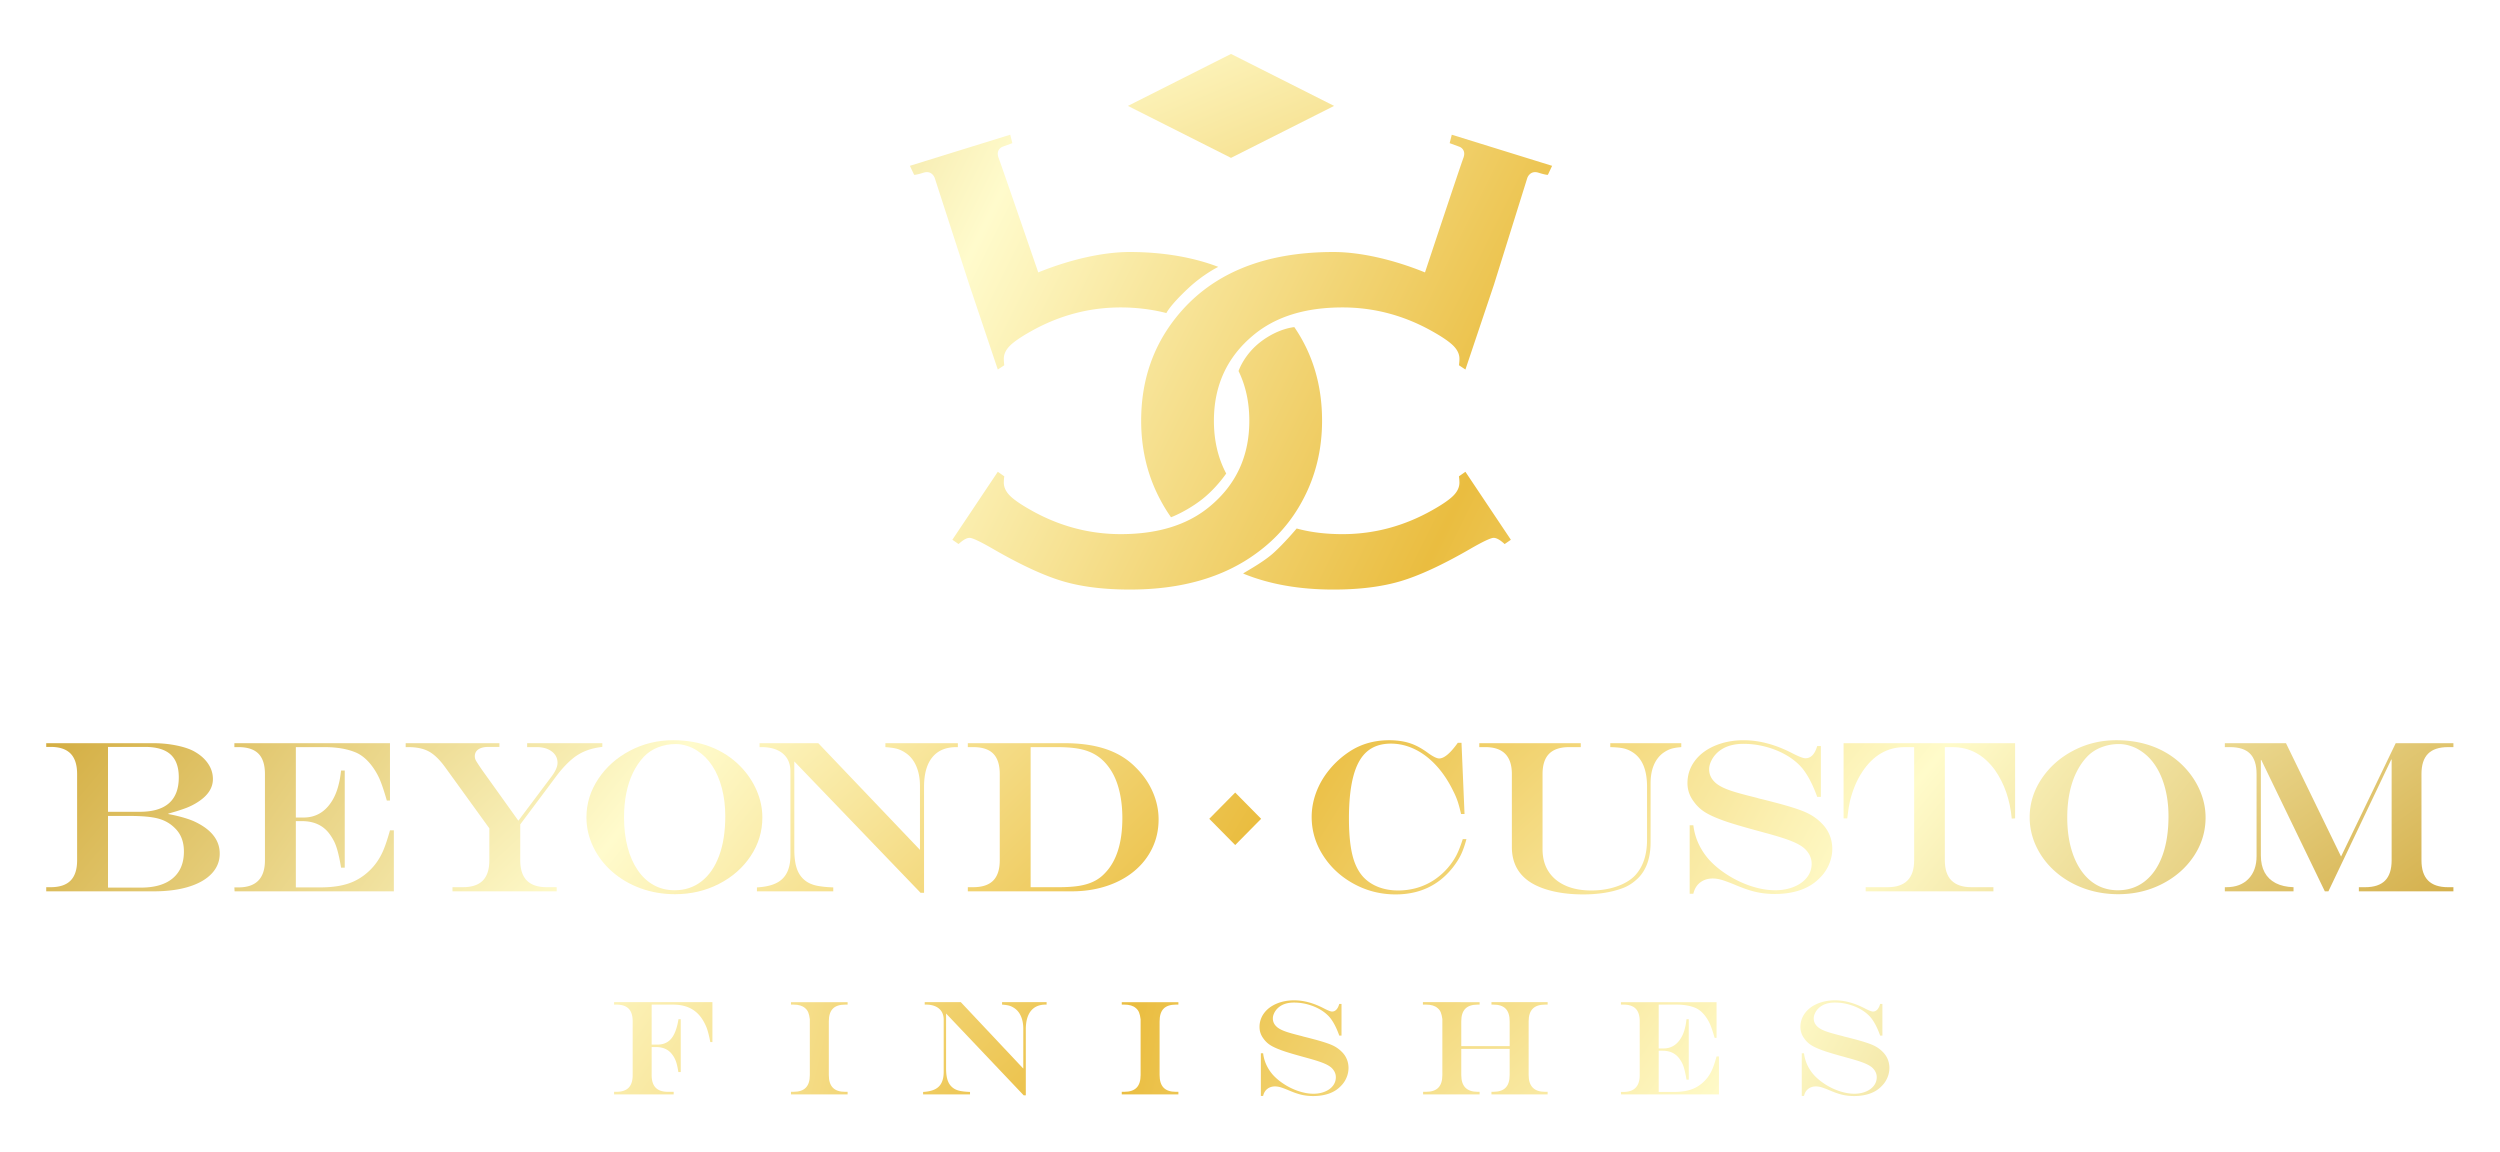 <svg width="649" height="299" xmlns="http://www.w3.org/2000/svg"><defs><filter x="-3.6%" y="-8.3%" width="107.2%" height="116.6%" filterUnits="objectBoundingBox" id="a"><feOffset in="SourceAlpha" result="shadowOffsetOuter1"/><feGaussianBlur stdDeviation="7.5" in="shadowOffsetOuter1" result="shadowBlurOuter1"/><feColorMatrix values="0 0 0 0 0 0 0 0 0 0 0 0 0 0 0 0 0 0 0.5 0" in="shadowBlurOuter1" result="shadowMatrixOuter1"/><feMerge><feMergeNode in="shadowMatrixOuter1"/><feMergeNode in="SourceGraphic"/></feMerge></filter><linearGradient x1="-623.063%" y1="-397.075%" x2="1424.294%" y2="962.874%" id="b"><stop stop-color="#CDA22D" offset="0%"/><stop stop-color="#FFFBCC" offset="26.76%"/><stop stop-color="#EABD40" offset="49.42%"/><stop stop-color="#FFFBCA" offset="72.51%"/><stop stop-color="#CA9E2E" offset="100%"/></linearGradient><linearGradient x1="-1320.015%" y1="-474.11%" x2="2235.059%" y2="885.909%" id="c"><stop stop-color="#CDA22D" offset="0%"/><stop stop-color="#FFFBCC" offset="26.76%"/><stop stop-color="#EABD40" offset="49.42%"/><stop stop-color="#FFFBCA" offset="72.51%"/><stop stop-color="#CA9E2E" offset="100%"/></linearGradient><linearGradient x1="-676.257%" y1="-550.261%" x2="954.155%" y2="796.201%" id="d"><stop stop-color="#CDA22D" offset="0%"/><stop stop-color="#FFFBCC" offset="26.76%"/><stop stop-color="#EABD40" offset="49.42%"/><stop stop-color="#FFFBCA" offset="72.51%"/><stop stop-color="#CA9E2E" offset="100%"/></linearGradient><linearGradient x1="-1746.815%" y1="-637.382%" x2="1808.436%" y2="722.706%" id="e"><stop stop-color="#CDA22D" offset="0%"/><stop stop-color="#FFFBCC" offset="26.76%"/><stop stop-color="#EABD40" offset="49.42%"/><stop stop-color="#FFFBCA" offset="72.51%"/><stop stop-color="#CA9E2E" offset="100%"/></linearGradient><linearGradient x1="-1221.503%" y1="-682.703%" x2="1041.016%" y2="627.582%" id="f"><stop stop-color="#CDA22D" offset="0%"/><stop stop-color="#FFFBCC" offset="26.76%"/><stop stop-color="#EABD40" offset="49.42%"/><stop stop-color="#FFFBCA" offset="72.51%"/><stop stop-color="#CA9E2E" offset="100%"/></linearGradient><linearGradient x1="-962.175%" y1="-802.738%" x2="652.117%" y2="557.16%" id="g"><stop stop-color="#CDA22D" offset="0%"/><stop stop-color="#FFFBCC" offset="26.76%"/><stop stop-color="#EABD40" offset="49.42%"/><stop stop-color="#FFFBCA" offset="72.51%"/><stop stop-color="#CA9E2E" offset="100%"/></linearGradient><linearGradient x1="-1376.048%" y1="-893.35%" x2="678.26%" y2="466.684%" id="h"><stop stop-color="#CDA22D" offset="0%"/><stop stop-color="#FFFBCC" offset="26.76%"/><stop stop-color="#EABD40" offset="49.42%"/><stop stop-color="#FFFBCA" offset="72.51%"/><stop stop-color="#CA9E2E" offset="100%"/></linearGradient><linearGradient x1="-1665.377%" y1="-939.814%" x2="596.919%" y2="370.414%" id="i"><stop stop-color="#CDA22D" offset="0%"/><stop stop-color="#FFFBCC" offset="26.76%"/><stop stop-color="#EABD40" offset="49.42%"/><stop stop-color="#FFFBCA" offset="72.51%"/><stop stop-color="#CA9E2E" offset="100%"/></linearGradient><linearGradient x1="-122.726%" y1="-32.357%" x2="364.293%" y2="235.201%" id="j"><stop stop-color="#CDA22D" offset="0%"/><stop stop-color="#FFFBCC" offset="26.76%"/><stop stop-color="#EABD40" offset="49.42%"/><stop stop-color="#FFFBCA" offset="72.51%"/><stop stop-color="#CA9E2E" offset="100%"/></linearGradient><linearGradient x1="-155.555%" y1="-67.731%" x2="332.922%" y2="199.826%" id="k"><stop stop-color="#CDA22D" offset="0%"/><stop stop-color="#FFFBCC" offset="26.76%"/><stop stop-color="#EABD40" offset="49.42%"/><stop stop-color="#FFFBCA" offset="72.51%"/><stop stop-color="#CA9E2E" offset="100%"/></linearGradient><linearGradient x1="-268.528%" y1="-333.051%" x2="705.037%" y2="837.75%" id="l"><stop stop-color="#CDA22D" offset="0%"/><stop stop-color="#FFFBCC" offset="26.76%"/><stop stop-color="#EABD40" offset="49.42%"/><stop stop-color="#FFFBCA" offset="72.51%"/><stop stop-color="#CA9E2E" offset="100%"/></linearGradient><linearGradient x1="-52.016%" y1="-15.43%" x2="1106.641%" y2="819.113%" id="m"><stop stop-color="#CDA22D" offset="0%"/><stop stop-color="#FFFBCC" offset="26.76%"/><stop stop-color="#EABD40" offset="49.42%"/><stop stop-color="#FFFBCA" offset="72.51%"/><stop stop-color="#CA9E2E" offset="100%"/></linearGradient><linearGradient x1="-141.011%" y1="-75.697%" x2="1119.602%" y2="758.856%" id="n"><stop stop-color="#CDA22D" offset="0%"/><stop stop-color="#FFFBCC" offset="26.76%"/><stop stop-color="#EABD40" offset="49.42%"/><stop stop-color="#FFFBCA" offset="72.51%"/><stop stop-color="#CA9E2E" offset="100%"/></linearGradient><linearGradient x1="-172.001%" y1="-140.948%" x2="850.305%" y2="693.62%" id="o"><stop stop-color="#CDA22D" offset="0%"/><stop stop-color="#FFFBCC" offset="26.76%"/><stop stop-color="#EABD40" offset="49.42%"/><stop stop-color="#FFFBCA" offset="72.51%"/><stop stop-color="#CA9E2E" offset="100%"/></linearGradient><linearGradient x1="-272.47%" y1="-176.643%" x2="870.288%" y2="626.301%" id="p"><stop stop-color="#CDA22D" offset="0%"/><stop stop-color="#FFFBCC" offset="26.76%"/><stop stop-color="#EABD40" offset="49.42%"/><stop stop-color="#FFFBCA" offset="72.51%"/><stop stop-color="#CA9E2E" offset="100%"/></linearGradient><linearGradient x1="-298.888%" y1="-238.649%" x2="701.6%" y2="587.661%" id="q"><stop stop-color="#CDA22D" offset="0%"/><stop stop-color="#FFFBCC" offset="26.76%"/><stop stop-color="#EABD40" offset="49.42%"/><stop stop-color="#FFFBCA" offset="72.51%"/><stop stop-color="#CA9E2E" offset="100%"/></linearGradient><linearGradient x1="-400.385%" y1="-294.622%" x2="653.342%" y2="539.949%" id="r"><stop stop-color="#CDA22D" offset="0%"/><stop stop-color="#FFFBCC" offset="26.76%"/><stop stop-color="#EABD40" offset="49.42%"/><stop stop-color="#FFFBCA" offset="72.51%"/><stop stop-color="#CA9E2E" offset="100%"/></linearGradient><linearGradient x1="-649.623%" y1="-391.849%" x2="649.365%" y2="409.994%" id="s"><stop stop-color="#CDA22D" offset="0%"/><stop stop-color="#FFFBCC" offset="26.76%"/><stop stop-color="#EABD40" offset="49.42%"/><stop stop-color="#FFFBCA" offset="72.51%"/><stop stop-color="#CA9E2E" offset="100%"/></linearGradient><linearGradient x1="-554.154%" y1="-460.711%" x2="441.115%" y2="356.885%" id="t"><stop stop-color="#CDA22D" offset="0%"/><stop stop-color="#FFFBCC" offset="26.76%"/><stop stop-color="#EABD40" offset="49.42%"/><stop stop-color="#FFFBCA" offset="72.51%"/><stop stop-color="#CA9E2E" offset="100%"/></linearGradient><linearGradient x1="-891.04%" y1="-491.435%" x2="497.124%" y2="312.669%" id="u"><stop stop-color="#CDA22D" offset="0%"/><stop stop-color="#FFFBCC" offset="26.76%"/><stop stop-color="#EABD40" offset="49.42%"/><stop stop-color="#FFFBCA" offset="72.51%"/><stop stop-color="#CA9E2E" offset="100%"/></linearGradient><linearGradient x1="-813.535%" y1="-569.497%" x2="358.451%" y2="265.049%" id="v"><stop stop-color="#CDA22D" offset="0%"/><stop stop-color="#FFFBCC" offset="26.76%"/><stop stop-color="#EABD40" offset="49.42%"/><stop stop-color="#FFFBCA" offset="72.51%"/><stop stop-color="#CA9E2E" offset="100%"/></linearGradient><linearGradient x1="-871.903%" y1="-597.806%" x2="270.92%" y2="205.16%" id="w"><stop stop-color="#CDA22D" offset="0%"/><stop stop-color="#FFFBCC" offset="26.76%"/><stop stop-color="#EABD40" offset="49.42%"/><stop stop-color="#FFFBCA" offset="72.51%"/><stop stop-color="#CA9E2E" offset="100%"/></linearGradient><linearGradient x1="-730.265%" y1="-690.423%" x2="149.186%" y2="144.117%" id="x"><stop stop-color="#CDA22D" offset="0%"/><stop stop-color="#FFFBCC" offset="26.76%"/><stop stop-color="#EABD40" offset="49.42%"/><stop stop-color="#FFFBCA" offset="72.51%"/><stop stop-color="#CA9E2E" offset="100%"/></linearGradient><linearGradient x1="-1835.464%" y1="-1094.989%" x2="2041.226%" y2="1259.212%" id="y"><stop stop-color="#CDA22D" offset="0%"/><stop stop-color="#FFFBCC" offset="26.76%"/><stop stop-color="#EABD40" offset="49.42%"/><stop stop-color="#FFFBCA" offset="72.51%"/><stop stop-color="#CA9E2E" offset="100%"/></linearGradient></defs><g filter="url(#a)" transform="translate(12 14)" fill="none"><path d="M.414 1.797H1c1.448 0 2.516.355 3.207 1.063.69.708 1.035 1.806 1.035 3.29v13.932c0 1.476-.347 2.57-1.043 3.283-.697.714-1.764 1.071-3.2 1.071H.415v.668h15.47v-.668h-1.488c-1.425 0-2.486-.357-3.181-1.071-.697-.714-1.045-1.808-1.045-3.283v-7.267h1.152c1.77 0 3.13.602 4.077 1.8a6.482 6.482 0 0 1 1.053 1.87c.256.698.472 1.64.651 2.83h.618V5.584h-.585c-.379 2.32-1.002 3.999-1.872 5.037-.869 1.042-2.077 1.562-3.624 1.562h-1.47V1.797H15.7c1.381 0 2.614.2 3.701.599a7.58 7.58 0 0 1 2.824 1.825c.796.818 1.472 1.862 2.03 3.128.189.402.385.972.585 1.713.2.744.384 1.559.551 2.45h.553V1.162H.416v.636H.414z" fill="url(#b)" transform="translate(147 245)"/><path d="M46.338 1.797h.653c1.337 0 2.339.304 3.007.908.367.298.643.668.826 1.114.185.445.32 1.044.41 1.798v14.465c0 1.476-.35 2.57-1.045 3.283-.697.714-1.763 1.071-3.198 1.071h-.653v.668H61.04v-.668h-.651c-1.426 0-2.488-.357-3.184-1.071-.697-.714-1.044-1.808-1.044-3.283V6.15c0-1.486.345-2.582 1.036-3.29.69-.708 1.755-1.063 3.192-1.063h.65v-.635h-14.7v.635z" fill="url(#c)" transform="translate(147 245)"/><path d="M101.135 1.797c.767.058 1.367.144 1.795.256.43.117.855.31 1.279.583.79.493 1.395 1.21 1.813 2.15.417.943.626 2.044.626 3.299v10.32L90.427 1.16h-9.372v.634h.3c.98 0 1.816.158 2.507.472.69.315 1.216.762 1.579 1.346.36.58.542 1.29.542 2.125v13.538c0 1.12-.185 2.057-.559 2.811-.372.754-.952 1.323-1.737 1.706-.785.383-1.802.607-3.049.676v.634h12.179v-.634c-.87-.033-1.537-.089-2.005-.17-.846-.105-1.565-.339-2.155-.704a3.958 3.958 0 0 1-1.57-1.945c-.323-.828-.484-1.932-.484-3.316V4.108l20.146 21.237h.552V8.22c0-2.089.44-3.684 1.32-4.781.88-1.097 2.16-1.646 3.842-1.646h.235V1.16h-11.56v.637h-.003z" fill="url(#d)" transform="translate(147 245)"/><path d="M132.208 1.797h.652c1.336 0 2.339.304 3.007.908.367.298.643.668.826 1.114.185.445.32 1.044.41 1.798v14.465c0 1.476-.348 2.57-1.045 3.283-.696.714-1.763 1.071-3.198 1.071h-.652v.668h14.702v-.668h-.653c-1.425 0-2.486-.357-3.183-1.071-.695-.714-1.043-1.808-1.043-3.283V6.15c0-1.486.344-2.582 1.034-3.29.691-.708 1.755-1.063 3.192-1.063h.653v-.635h-14.702v.635z" fill="url(#e)" transform="translate(147 245)"/><path d="M189.325 14.05a8.199 8.199 0 0 0-2.59-1.764c-1.014-.444-2.622-.96-4.828-1.541l-1.304-.344-.819-.205a6.945 6.945 0 0 1-.818-.224c-1.47-.365-2.614-.673-3.434-.927-.819-.248-1.487-.508-2.004-.77-.517-.263-.916-.537-1.195-.822-.602-.584-.9-1.274-.9-2.075 0-.421.103-.863.316-1.32.21-.458.496-.87.852-1.234a4.843 4.843 0 0 1 1.838-1.165c.723-.262 1.548-.394 2.471-.394 1.237 0 2.459.168 3.668.506 1.208.338 2.3.8 3.274 1.388.976.589 1.784 1.273 2.43 2.046.891 1.11 1.688 2.654 2.39 4.63h.586V1.626h-.586c-.379 1.313-1.002 1.971-1.871 1.971-.345 0-.998-.246-1.954-.736-2.73-1.452-5.363-2.179-7.902-2.179-1.682 0-3.213.3-4.594.892-1.381.597-2.456 1.423-3.225 2.478a5.935 5.935 0 0 0-1.153 3.573c0 1.097.346 2.102 1.037 3.015a6.342 6.342 0 0 0 1.662 1.612c.639.422 1.522.845 2.646 1.268 1.002.402 2.807.96 5.412 1.68l1.67.462c1.371.376 2.448.704 3.234.978.784.274 1.426.543 1.921.805.497.264.9.548 1.211.855.68.698 1.02 1.48 1.02 2.35 0 .822-.25 1.558-.752 2.21-.502.65-1.2 1.161-2.096 1.527-.897.365-1.886.548-2.965.548-1.215 0-2.497-.223-3.844-.67a16.388 16.388 0 0 1-3.866-1.876c-1.23-.805-2.243-1.676-3.032-2.613-1.314-1.6-2.088-3.383-2.324-5.347h-.584v11.07h.584c.179-.786.545-1.396 1.096-1.822.55-.43 1.22-.645 2.012-.645.41 0 .852.066 1.32.198.467.131 1.147.38 2.037.746 1.37.594 2.53 1.002 3.483 1.223.952.224 1.968.336 3.05.336 1.547 0 2.925-.219 4.134-.653 1.208-.432 2.224-1.084 3.048-1.953a6.571 6.571 0 0 0 1.47-2.186 6.399 6.399 0 0 0 .518-2.475c0-.834-.153-1.612-.459-2.331a5.63 5.63 0 0 0-1.291-1.887z" fill="url(#f)" transform="translate(147 245)"/><path d="M228.182 1.797h.485c1.447 0 2.515.355 3.207 1.063.69.708 1.034 1.806 1.034 3.29v6.426h-12.563V6.15c0-1.475.349-2.57 1.045-3.282.696-.714 1.762-1.071 3.2-1.071h.516v-.635H210.39v.635h.802c1.337 0 2.34.304 3.007.908.369.298.641.66.819 1.09.179.426.317 1.007.418 1.74v14.549c0 1.475-.348 2.57-1.044 3.282-.697.714-1.763 1.071-3.2 1.071h-.751v.669h14.667v-.669h-.517c-1.402 0-2.462-.36-3.175-1.079-.712-.721-1.07-1.81-1.07-3.276v-6.801h12.563v6.801c0 1.476-.347 2.57-1.043 3.283-.697.714-1.764 1.071-3.198 1.071h-.485v.668h14.585v-.668h-.686c-1.403 0-2.46-.36-3.174-1.079-.712-.721-1.07-1.81-1.07-3.276V6.15c0-1.476.35-2.57 1.053-3.283.701-.713 1.766-1.07 3.191-1.07h.686V1.16h-14.585v.636z" fill="url(#g)" transform="translate(147 245)"/><path d="M285.534 18.542c-.602 1.417-1.45 2.6-2.54 3.548a8.922 8.922 0 0 1-2.038 1.363c-.724.349-1.54.605-2.447.773-.909.165-1.929.245-3.066.245H271.6v-10.71h.97c1.848 0 3.275.633 4.277 1.903.355.469.65.937.876 1.404.23.469.435 1.079.618 1.825.184.749.343 1.546.476 2.392h.585V5.586h-.585c-.112.96-.234 1.686-.367 2.176-.267 1.156-.68 2.148-1.238 2.984-1.08 1.622-2.539 2.432-4.375 2.432h-1.238V1.798h4.595c1.96 0 3.624.292 4.995.873.822.368 1.586.978 2.288 1.836.58.719 1.05 1.483 1.412 2.288.361.805.77 2.019 1.228 3.641h.502V1.164h-24.826v.634h.635c1.449 0 2.517.355 3.207 1.063.691.709 1.036 1.806 1.036 3.29v13.933c0 2.927-1.414 4.387-4.244 4.387h-.635l.033.635h25.41v-9.854h-.618c-.376 1.383-.738 2.48-1.083 3.29z" fill="url(#h)" transform="translate(147 245)"/><path d="M329.738 14.05c-.713-.729-1.576-1.318-2.59-1.764-1.014-.444-2.622-.96-4.828-1.541l-1.304-.344-.818-.205a6.945 6.945 0 0 1-.82-.224c-1.469-.365-2.613-.673-3.433-.927-.819-.248-1.487-.508-2.005-.77-.517-.263-.916-.537-1.193-.822-.602-.584-.903-1.274-.903-2.075 0-.421.105-.863.318-1.32.21-.458.496-.87.852-1.234a4.847 4.847 0 0 1 1.837-1.165c.724-.262 1.549-.394 2.473-.394 1.236 0 2.458.168 3.667.506 1.209.338 2.3.8 3.274 1.388.976.589 1.784 1.273 2.43 2.046.891 1.11 1.688 2.654 2.39 4.63h.586V1.626h-.586c-.378 1.313-1.002 1.971-1.871 1.971-.345 0-.997-.246-1.954-.736-2.73-1.452-5.363-2.179-7.902-2.179-1.682 0-3.214.3-4.594.892-1.382.597-2.456 1.423-3.225 2.478a5.919 5.919 0 0 0-1.153 3.573c0 1.097.345 2.102 1.037 3.015a6.322 6.322 0 0 0 1.662 1.612c.64.422 1.522.845 2.647 1.268 1.003.402 2.807.96 5.413 1.68l1.67.462c1.37.376 2.448.704 3.233.978.785.274 1.426.543 1.922.805.496.264.9.548 1.21.855.68.698 1.021 1.48 1.021 2.35 0 .822-.25 1.558-.753 2.21-.501.65-1.2 1.161-2.096 1.527-.897.365-1.885.548-2.965.548-1.215 0-2.496-.223-3.843-.67a16.42 16.42 0 0 1-3.868-1.876c-1.23-.805-2.241-1.676-3.032-2.613-1.314-1.6-2.087-3.383-2.323-5.347h-.584v11.07h.584c.179-.786.544-1.396 1.095-1.822.551-.43 1.222-.645 2.014-.645.41 0 .851.066 1.319.198.467.131 1.147.38 2.037.746 1.37.594 2.531 1.002 3.484 1.223.952.224 1.968.336 3.049.336 1.547 0 2.926-.219 4.135-.653 1.207-.432 2.223-1.084 3.047-1.953a6.571 6.571 0 0 0 1.47-2.186 6.399 6.399 0 0 0 .518-2.475 5.91 5.91 0 0 0-.458-2.331 5.689 5.689 0 0 0-1.293-1.887z" fill="url(#i)" transform="translate(147 245)"/><path d="M72.404 40.717c-4.816 4.522-5.609 6.375-5.609 6.375-3.46-.907-7.632-1.463-11.831-1.463-8.2 0-15.966 2.06-23.295 6.177-2.651 1.484-4.492 2.751-5.53 3.802-1.034 1.05-1.552 2.172-1.552 3.365 0 .453.04 1.01.124 1.667l-1.68 1.113-7.413-22.054-8.966-27.687s-.686-2.053-2.88-1.368c-2.193.685-2.468.55-2.468.55L.207 8.865 26.256.791l.55 2.19-2.607.958s-1.781.684-.959 2.873C24.063 9 33.528 36.537 33.528 36.537 42 33.093 50.55 31.24 57.262 31.24c8.568 0 16.464 1.355 23.001 3.86 0 0-3.891 1.892-7.86 5.617zm27.607 10.027c4.799 7.02 7.198 15.11 7.198 24.28 0 7.526-1.678 14.41-5.032 20.65-2.898 5.46-6.874 10.026-11.928 13.706-8.573 6.328-19.546 9.489-32.921 9.489-6.711 0-12.5-.714-17.366-2.146-4.865-1.431-10.862-4.196-17.983-8.297-3.439-1.992-5.53-2.98-6.275-2.98-.744 0-1.695.537-2.857 1.611l-1.615-1.117 11.8-17.644 1.68 1.178a12.31 12.31 0 0 0-.124 1.612c0 1.2.518 2.327 1.553 3.38 1.037 1.056 2.878 2.324 5.53 3.813 7.329 4.133 15.093 6.201 23.294 6.201 9.689 0 17.416-2.414 23.17-7.246 6.793-5.659 10.189-13.052 10.189-22.178 0-4.78-.933-9.083-2.794-12.911 0 0 1.385-4.324 5.888-7.703 4.595-3.45 8.593-3.698 8.593-3.698z" fill="url(#j)" transform="translate(224 20.18)"/><path d="M75.627 95.775c-3.983 2.982-7.628 4.324-7.628 4.324a40.161 40.161 0 0 1-2.72-4.424c-3.354-6.239-5.033-13.124-5.033-20.65 0-10.254 3.002-19.162 9.008-26.729 9.028-11.37 22.677-17.055 40.94-17.055 6.708 0 15.257 1.853 23.733 5.298 0 0 9.146-27.537 9.97-29.726.823-2.19-.96-2.873-.96-2.873l-2.605-.958.55-2.19 26.046 8.075-1.095 2.328s-.275.135-2.467-.55c-2.194-.685-2.879 1.369-2.879 1.369L151.836 39.7l-7.413 22.053-1.679-1.113c.082-.657.127-1.214.127-1.667 0-1.193-.518-2.316-1.556-3.365-1.036-1.05-2.875-2.318-5.528-3.801-7.33-4.118-15.094-6.178-23.295-6.178-9.69 0-17.417 2.416-23.172 7.245-6.793 5.663-10.189 13.056-10.189 22.184 0 5.108 1.063 9.671 3.19 13.69 0-.002-2.716 4.047-6.694 7.026zm24.987 7.241c3.56.978 7.52 1.466 11.877 1.466 8.2 0 15.965-2.069 23.294-6.202 2.654-1.49 4.493-2.758 5.529-3.813 1.037-1.053 1.555-2.18 1.555-3.38 0-.454-.043-.991-.126-1.612l1.679-1.178 11.801 17.644-1.614 1.117c-1.161-1.075-2.111-1.612-2.86-1.612-.744 0-2.834.99-6.272 2.98-7.123 4.102-13.12 6.867-17.982 8.299-4.868 1.431-10.657 2.145-17.365 2.145-8.846 0-16.638-1.382-23.384-4.147-.205-.084 4.8-2.636 7.734-5.248 2.932-2.613 6.134-6.459 6.134-6.459z" fill="url(#k)" transform="translate(224 20.18)"/><path fill="url(#l)" d="M110.332 13.493l-26.764 13.49-26.762-13.49L83.568 0z" transform="translate(224)"/><path d="M0 .934h27.834c2.156 0 4.24.217 6.251.647 2.012.432 3.588 1.005 4.73 1.72 1.413.845 2.508 1.869 3.289 3.07.78 1.202 1.169 2.491 1.169 3.869 0 2.24-1.223 4.175-3.669 5.808a16.21 16.21 0 0 1-3.153 1.651c-1.123.44-2.71.946-4.757 1.515v.11c2.609.496 4.757 1.093 6.442 1.788 4.603 2.056 6.904 4.883 6.904 8.478 0 1.983-.693 3.712-2.08 5.19-1.386 1.477-3.366 2.615-5.938 3.413-2.574.798-5.609 1.198-9.106 1.198H0v-1.074h1.115c2.338 0 4.072-.573 5.205-1.72 1.132-1.147 1.699-2.905 1.699-5.272V8.943c0-2.384-.567-4.156-1.7-5.312-1.133-1.156-2.868-1.735-5.204-1.735H0V.934zm16.037.962v16.846h8.237c6.758 0 10.139-2.981 10.139-8.946 0-2.679-.72-4.666-2.161-5.959-1.441-1.292-3.665-1.94-6.673-1.94h-9.542zm0 17.921v18.608h8.535c3.606 0 6.37-.813 8.291-2.436 1.92-1.625 2.88-3.93 2.88-6.923 0-2.55-.778-4.577-2.337-6.083-1.178-1.193-2.62-2.018-4.322-2.478-1.704-.457-4.195-.688-7.475-.688h-5.572z" fill="url(#m)" transform="translate(0 178)"/><path d="M48.845.934h40.392v14.892h-.816c-.743-2.605-1.41-4.556-1.998-5.849a16.91 16.91 0 0 0-2.296-3.675c-1.141-1.376-2.384-2.357-3.723-2.945-2.23-.935-4.938-1.404-8.128-1.404h-7.475V20.23h2.012c2.99 0 5.363-1.303 7.122-3.91.906-1.338 1.576-2.935 2.011-4.788.218-.788.417-1.954.599-3.497h.951V33.25h-.952a46.372 46.372 0 0 0-.775-3.84c-.298-1.202-.634-2.178-1.006-2.931a13.63 13.63 0 0 0-1.427-2.258c-1.63-2.037-3.95-3.056-6.958-3.056H64.8V38.37h6.252c1.848 0 3.51-.133 4.987-.4 1.476-.265 2.804-.678 3.982-1.239a14.54 14.54 0 0 0 3.316-2.188c1.775-1.522 3.152-3.422 4.132-5.698.561-1.303 1.15-3.065 1.766-5.285h1.006v15.828H48.899l-.054-1.018h1.032c4.603 0 6.904-2.349 6.904-7.047V8.944c0-2.385-.561-4.147-1.685-5.286-1.123-1.138-2.863-1.707-5.219-1.707h-1.032V.934z" fill="url(#n)" transform="translate(0 178)"/><path d="M93.317.934h24.328v.964h-2.826c-1.123 0-1.998.21-2.623.632-.625.423-.937 1.02-.937 1.79 0 .385.09.747.272 1.087.18.34.715 1.16 1.604 2.464l9.432 13.185 8.454-11.258c1.141-1.469 1.713-2.726 1.713-3.771 0-1.21-.498-2.192-1.495-2.946-.997-.752-2.293-1.128-3.887-1.128h-2.504V.934h19.517v.964c-1.287.147-2.447.39-3.48.729-1.032.34-1.983.78-2.854 1.32-.87.542-1.77 1.272-2.705 2.189a29.343 29.343 0 0 0-2.705 3.083l-9.567 12.8v9.304c0 2.35.57 4.101 1.713 5.258 1.143 1.157 2.872 1.735 5.193 1.735h2.555v1.073h-27.048v-1.073h2.663c2.338 0 4.073-.573 5.205-1.72 1.132-1.148 1.7-2.906 1.7-5.272v-8.286L103.672 7.32c-1.45-2.018-2.873-3.417-4.268-4.198-1.395-.779-3.198-1.17-5.408-1.17h-.68V.935z" fill="url(#o)" transform="translate(0 178)"/><path d="M162.748.163c3.551 0 6.8.574 9.744 1.72 2.944 1.148 5.505 2.822 7.679 5.024 1.83 1.872 3.242 3.96 4.24 6.263.998 2.304 1.496 4.657 1.496 7.06 0 3.617-1.01 6.948-3.031 9.993-2.02 3.047-4.766 5.461-8.237 7.24-3.47 1.78-7.27 2.67-11.403 2.67-3.152 0-6.12-.507-8.901-1.515-2.783-1.008-5.233-2.436-7.354-4.28-2.12-1.846-3.774-3.995-4.96-6.455-1.187-2.46-1.78-5.028-1.78-7.708 0-3.56 1.023-6.882 3.071-9.965 2.047-3.082 4.793-5.527 8.237-7.336 3.443-1.807 7.177-2.711 11.199-2.711zm.707.99c-1.65 0-3.203.29-4.662.868-1.459.577-2.687 1.4-3.683 2.463-1.087 1.156-2.017 2.53-2.786 4.116-.77 1.587-1.35 3.358-1.74 5.312-.39 1.954-.584 4.06-.584 6.318 0 2.826.307 5.4.924 7.72.616 2.322 1.503 4.322 2.663 6.002 1.16 1.68 2.545 2.96 4.158 3.84 1.612.881 3.406 1.32 5.383 1.32 2.682 0 5.015-.773 6.999-2.325 1.983-1.55 3.505-3.765 4.566-6.647 1.06-2.88 1.59-6.304 1.59-10.268 0-2.569-.29-4.972-.87-7.212-.58-2.238-1.414-4.188-2.502-5.849-1.087-1.66-2.401-2.976-3.94-3.95-.762-.512-1.64-.926-2.637-1.239-.995-.313-1.955-.469-2.879-.469z" fill="url(#p)" transform="translate(0 178)"/><path d="M185.18.934h15.249l26.393 27.692V12.054c0-2.018-.34-3.785-1.02-5.3-.68-1.514-1.662-2.664-2.949-3.453a7.29 7.29 0 0 0-2.08-.936c-.698-.183-1.671-.32-2.923-.412V.934h18.81v1.019h-.38c-2.737 0-4.821.881-6.252 2.642-1.432 1.761-2.147 4.321-2.147 7.68v27.499h-.897L194.203 5.668v22.848c0 2.22.263 3.996.788 5.326.525 1.33 1.377 2.373 2.556 3.123.96.588 2.13.964 3.506 1.13.761.129 1.848.22 3.261.275v1.018H184.5V38.37c2.03-.11 3.683-.472 4.96-1.088 1.279-.614 2.22-1.527 2.827-2.74.606-1.21.911-2.714.911-4.513V8.282c0-1.339-.295-2.478-.883-3.413-.59-.936-1.446-1.656-2.568-2.162-1.124-.505-2.483-.757-4.078-.757h-.49V.934h.002z" fill="url(#q)" transform="translate(0 178)"/><path d="M239.245.934h25.197c4.095 0 7.67.519 10.724 1.555 3.053 1.038 5.62 2.63 7.706 4.777 1.884 1.854 3.339 3.946 4.362 6.276 1.024 2.33 1.536 4.725 1.536 7.184 0 2.697-.553 5.194-1.658 7.487-1.106 2.295-2.669 4.277-4.69 5.946-2.02 1.671-4.416 2.96-7.19 3.869-2.772.908-5.771 1.361-8.996 1.361h-26.991v-1.073h1.386c2.338 0 4.073-.573 5.205-1.72 1.133-1.148 1.7-2.906 1.7-5.272V8.944c0-2.385-.562-4.147-1.686-5.286-1.123-1.138-2.863-1.707-5.219-1.707h-1.386V.934zm16.308 1.017v36.364h7.34c2.083 0 3.85-.12 5.3-.358 1.449-.238 2.717-.628 3.805-1.17a9.833 9.833 0 0 0 2.854-2.133c3.007-3.1 4.512-7.873 4.512-14.314 0-2.11-.186-4.105-.557-5.987-.372-1.881-.911-3.538-1.617-4.97a14.395 14.395 0 0 0-2.663-3.77 11.166 11.166 0 0 0-3.004-2.133c-1.114-.54-2.401-.932-3.86-1.17-1.459-.238-3.212-.357-5.26-.357h-6.85V1.95z" fill="url(#r)" transform="translate(0 178)"/><path d="M367.732 25.845h.95c-.434 1.634-.916 2.992-1.44 4.075-.526 1.084-1.25 2.212-2.175 3.386-3.68 4.588-8.6 6.882-14.76 6.882-3.879 0-7.495-.913-10.845-2.74-3.352-1.825-6.017-4.284-7.99-7.377-1.977-3.092-2.964-6.428-2.964-10.007 0-2.128.389-4.243 1.17-6.344.777-2.102 1.915-4.065 3.409-5.892a23.194 23.194 0 0 1 5.206-4.693c2.99-1.982 6.443-2.972 10.357-2.972 1.304 0 2.54.115 3.71.344 1.169.231 2.276.597 3.316 1.101 1.042.506 2.115 1.17 3.222 1.996 1.231.864 2.137 1.294 2.718 1.294 1.285 0 2.898-1.358 4.838-4.074h.951l.788 18.499h-.897c-.308-1.34-.603-2.431-.884-3.277a18.917 18.917 0 0 0-1.127-2.642c-1.25-2.588-2.728-4.807-4.431-6.66-1.705-1.853-3.56-3.267-5.572-4.24-2.012-.973-4.078-1.46-6.197-1.46-2.538 0-4.604.684-6.197 2.051-1.596 1.368-2.777 3.497-3.548 6.386-.768 2.89-1.154 6.565-1.154 11.024 0 2.57.135 4.845.407 6.827.272 1.982.692 3.656 1.263 5.023.57 1.367 1.292 2.51 2.162 3.428 1.068 1.1 2.37 1.94 3.9 2.519 1.531.578 3.201.867 5.016.867 1.685 0 3.3-.22 4.85-.661 1.55-.44 3-1.096 4.35-1.968a17.615 17.615 0 0 0 3.712-3.234c.905-1.063 1.639-2.133 2.202-3.207.56-1.075 1.12-2.492 1.684-4.254z" fill="url(#s)" transform="translate(0 178)"/><path d="M372.03.934h26.338v1.019h-3.018c-2.32 0-4.05.574-5.192 1.72-1.141 1.148-1.713 2.905-1.713 5.271V28.46c0 2.22.506 4.13 1.522 5.726 1.014 1.597 2.474 2.827 4.376 3.689 1.903.864 4.167 1.294 6.796 1.294 2.3 0 4.448-.334 6.442-1.004 1.991-.67 3.578-1.592 4.757-2.767 2.155-2.238 3.235-5.376 3.235-9.414V12.22c0-4.405-1.27-7.395-3.806-8.974a7.404 7.404 0 0 0-2.283-.964c-.799-.183-1.95-.293-3.453-.33V.934h18.429v1.019c-1.141.092-2.049.247-2.718.467-.672.22-1.359.588-2.066 1.1-1.032.79-1.82 1.842-2.365 3.153-.544 1.312-.816 2.858-.816 4.638v15.333c0 4.074-1.096 7.194-3.289 9.36-1.216 1.174-2.51 2.018-3.887 2.532-2.9 1.1-6.352 1.652-10.356 1.652-2.956 0-5.637-.294-8.046-.882-2.411-.587-4.403-1.42-5.98-2.505-2.973-2.073-4.457-5.045-4.457-8.918V8.943c0-4.661-2.303-6.992-6.905-6.992h-1.55V.934h.004z" fill="url(#t)" transform="translate(0 178)"/><path d="M459.747 1.677h.951v13.186h-.951c-1.141-3.175-2.437-5.652-3.887-7.433-1.05-1.248-2.37-2.343-3.953-3.289-1.587-.944-3.363-1.687-5.328-2.23a22.422 22.422 0 0 0-5.968-.812c-1.504 0-2.844.212-4.023.633-1.18.423-2.175 1.046-2.99 1.872a7.097 7.097 0 0 0-1.386 1.982c-.343.734-.517 1.442-.517 2.12 0 1.285.49 2.394 1.468 3.33.452.46 1.102.9 1.945 1.322.842.422 1.929.835 3.261 1.239 1.332.403 3.192.9 5.585 1.486.653.202 1.097.321 1.332.357l1.332.33 2.12.552c3.589.935 6.208 1.762 7.856 2.478 1.649.716 3.054 1.662 4.213 2.835a9.144 9.144 0 0 1 2.108 3.028c.497 1.155.746 2.405.746 3.744 0 1.32-.282 2.647-.842 3.977a10.604 10.604 0 0 1-2.393 3.509c-1.342 1.395-2.994 2.44-4.96 3.138-1.967.697-4.21 1.045-6.727 1.045-1.758 0-3.41-.18-4.96-.537-1.55-.357-3.44-1.013-5.668-1.968-1.45-.586-2.556-.986-3.316-1.198a8.098 8.098 0 0 0-2.147-.316c-1.288 0-2.377.345-3.274 1.033-.897.688-1.493 1.665-1.782 2.931h-.951V22.24h.951c.381 3.157 1.641 6.019 3.778 8.588 1.288 1.505 2.93 2.904 4.934 4.197a26.989 26.989 0 0 0 6.292 3.015c2.193.716 4.278 1.074 6.251 1.074 1.758 0 3.366-.294 4.826-.882 1.457-.587 2.595-1.404 3.41-2.45a5.627 5.627 0 0 0 1.223-3.55c0-1.394-.554-2.65-1.659-3.77-.506-.496-1.164-.954-1.97-1.377-.808-.421-1.848-.853-3.126-1.294-1.278-.44-3.031-.963-5.26-1.57l-2.718-.742c-4.241-1.156-7.176-2.056-8.807-2.697-1.83-.678-3.267-1.359-4.307-2.038a10.229 10.229 0 0 1-2.706-2.588c-1.125-1.468-1.685-3.082-1.685-4.844 0-2.128.625-4.041 1.875-5.739 1.25-1.696 3-3.022 5.245-3.977 2.246-.953 4.74-1.431 7.475-1.431 4.132 0 8.416 1.166 12.857 3.497 1.558.789 2.619 1.183 3.18 1.183 1.416-.002 2.43-1.057 3.047-3.167z" fill="url(#u)" transform="translate(0 178)"/><path d="M466.597.934h44.523V20.45l-.87.055c-.452-4.881-1.904-9.074-4.35-12.58-2.899-3.98-6.578-5.972-11.037-5.972h-1.983v29.371c0 4.662 2.292 6.992 6.877 6.992h5.735v1.073H472.33v-1.073h5.681c4.604 0 6.904-2.33 6.904-6.992V1.953h-2.447c-4.529 0-8.208 2.147-11.036 6.44-1.394 2.11-2.453 4.624-3.18 7.543-.236.99-.47 2.496-.708 4.514h-.951V.934h.004z" fill="url(#v)" transform="translate(0 178)"/><path d="M537.408.163c3.554 0 6.8.574 9.745 1.72 2.943 1.148 5.504 2.822 7.677 5.024 1.831 1.872 3.244 3.96 4.241 6.263.999 2.304 1.496 4.657 1.496 7.06 0 3.617-1.011 6.948-3.03 9.993-2.022 3.047-4.768 5.461-8.237 7.24-3.471 1.78-7.272 2.67-11.404 2.67-3.153 0-6.12-.507-8.9-1.515-2.783-1.008-5.235-2.436-7.354-4.28-2.119-1.846-3.773-3.995-4.96-6.455-1.187-2.46-1.78-5.028-1.78-7.708 0-3.56 1.025-6.882 3.071-9.965 2.049-3.082 4.794-5.527 8.237-7.336 3.443-1.807 7.174-2.711 11.198-2.711zm.706.99c-1.649 0-3.203.29-4.661.868-1.46.577-2.686 1.4-3.685 2.463-1.086 1.156-2.016 2.53-2.784 4.116-.77 1.587-1.351 3.358-1.74 5.312-.39 1.954-.586 4.06-.586 6.318 0 2.826.31 5.4.924 7.72.617 2.322 1.504 4.322 2.663 6.002 1.162 1.68 2.548 2.96 4.159 3.84 1.613.881 3.407 1.32 5.382 1.32 2.683 0 5.016-.773 7-2.325 1.984-1.55 3.506-3.765 4.566-6.647 1.06-2.88 1.59-6.304 1.59-10.268 0-2.569-.29-4.972-.871-7.212-.578-2.238-1.413-4.188-2.501-5.849-1.087-1.66-2.4-2.976-3.941-3.95a10.13 10.13 0 0 0-2.637-1.239c-.993-.313-1.954-.469-2.878-.469z" fill="url(#w)" transform="translate(0 178)"/><path d="M565.567.934h15.874l14.298 29.426L609.928.934h14.977v1.019h-1.387c-2.338 0-4.072.574-5.203 1.72-1.134 1.148-1.7 2.905-1.7 5.271v22.38c0 2.35.57 4.101 1.712 5.258 1.143 1.157 2.874 1.735 5.193 1.735h1.386v1.074h-24.544v-1.074h1.63c2.321 0 4.045-.573 5.18-1.72 1.133-1.147 1.698-2.905 1.698-5.272V5.175h-.109l-16.31 34.216h-.923L575.03 5.285h-.109v24.801c0 1.726.327 3.19.978 4.391.653 1.202 1.613 2.13 2.881 2.78 1.27.653 2.81 1.005 4.62 1.06v1.074h-17.83v-1.074h.38c2.447 0 4.369-.724 5.763-2.174 1.397-1.45 2.092-3.413 2.092-5.891V8.943c0-2.384-.56-4.146-1.685-5.285-1.122-1.138-2.862-1.707-5.219-1.707h-1.332V.934h-.001z" fill="url(#x)" transform="translate(0 178)"/><path fill="url(#y)" d="M308.658 13.744l-6.731 6.816 6.73 6.816 6.731-6.816z" transform="translate(0 178)"/></g></svg>